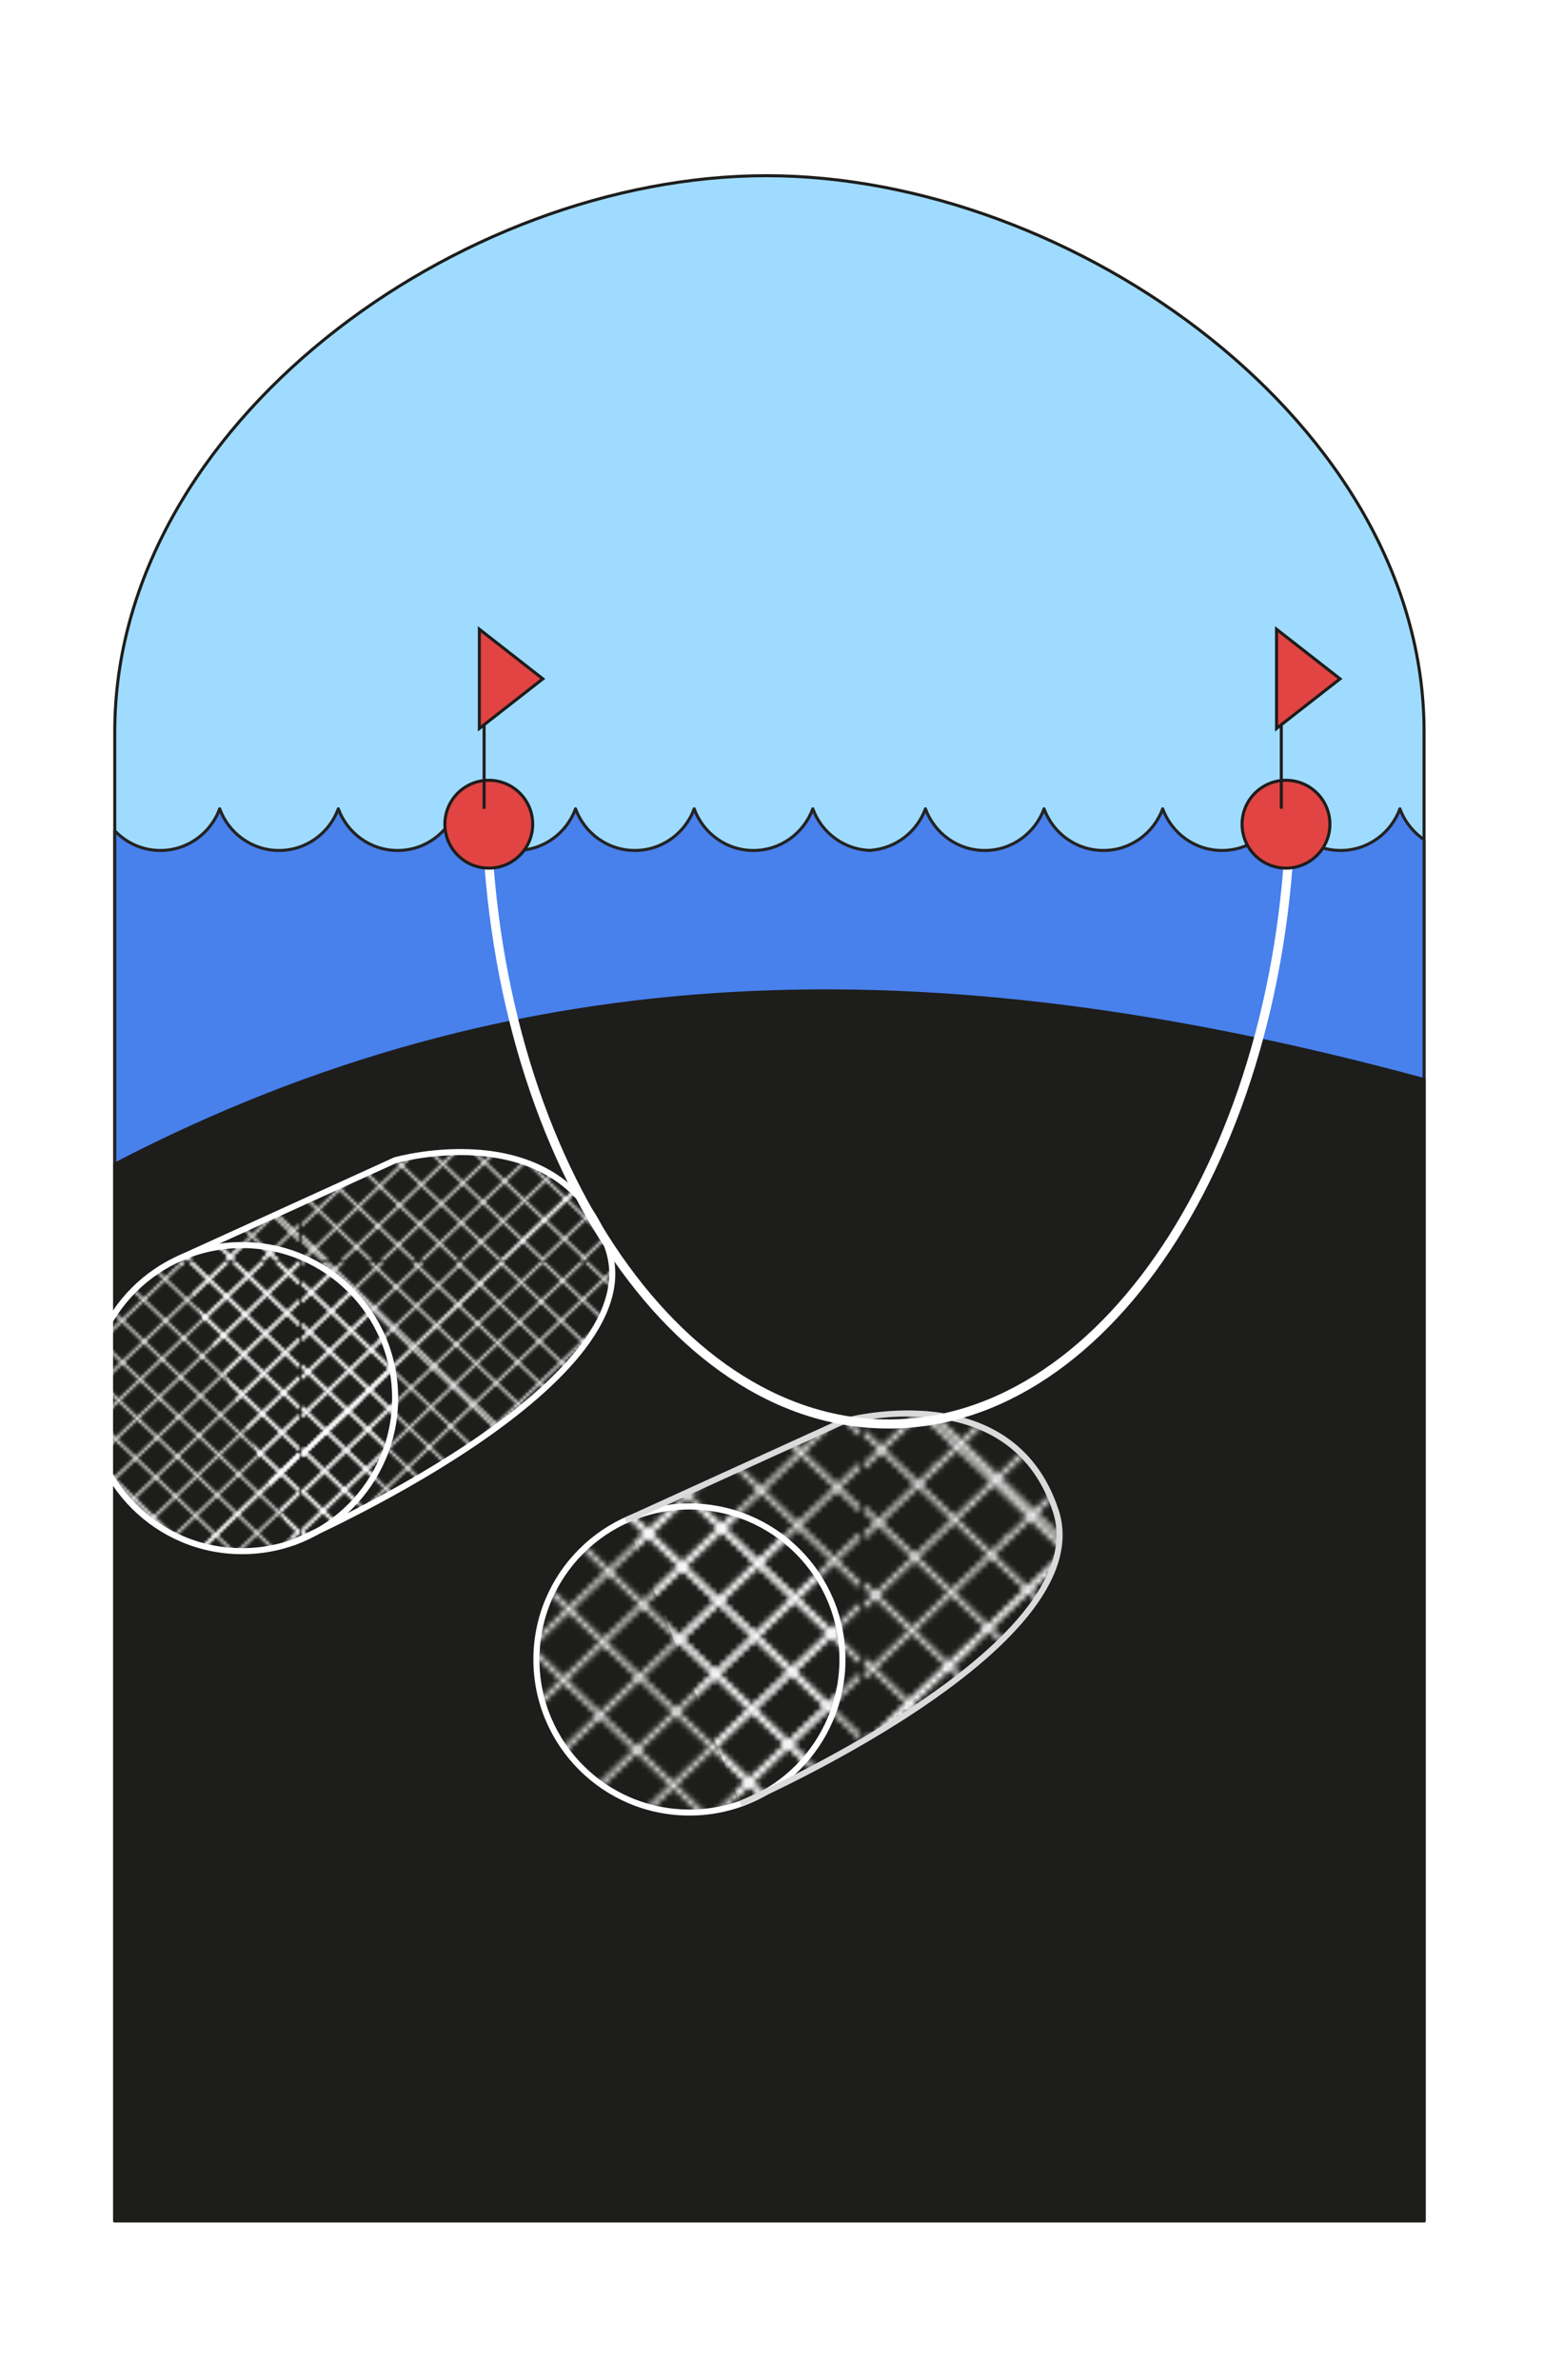 <?xml version="1.0" encoding="UTF-8"?>
<svg xmlns="http://www.w3.org/2000/svg" xmlns:xlink="http://www.w3.org/1999/xlink" width="510" height="786" viewBox="0 0 510 786">
  <defs>
    <pattern id="Alysse_2" x="0" y="0" width="144.13" height="138.362" patternTransform="translate(8506.957 6053.962) scale(1.829)" patternUnits="userSpaceOnUse" viewBox="0 0 144.13 138.362">
      <rect width="144.13" height="138.362" style="fill:none; stroke-width:0px;"></rect>
      <line x1="144.13" y1="276.726" x2="288.26" y2="138.364" style="fill:none; stroke:#fff; stroke-linecap:round; stroke-linejoin:round; stroke-width:.75px;"></line>
      <line x1="0" y1="276.726" x2="144.13" y2="138.364" style="fill:none; stroke:#fff; stroke-linecap:round; stroke-linejoin:round; stroke-width:.75px;"></line>
      <line x1="3.076" y1="134.611" x2="147.206" y2="272.973" style="fill:none; stroke:#fff; stroke-linecap:round; stroke-linejoin:round; stroke-width:.75px;"></line>
      <line x1="-144.129" y1="276.726" x2="0" y2="138.364" style="fill:none; stroke:#fff; stroke-linecap:round; stroke-linejoin:round; stroke-width:.75px;"></line>
      <line x1="-141.054" y1="134.611" x2="3.076" y2="272.973" style="fill:none; stroke:#fff; stroke-linecap:round; stroke-linejoin:round; stroke-width:.75px;"></line>
      <line x1="144.13" y1="138.364" x2="288.26" y2=".001" style="fill:none; stroke:#fff; stroke-linecap:round; stroke-linejoin:round; stroke-width:.75px;"></line>
      <line x1="140.634" y1="3.497" x2="284.764" y2="141.86" style="fill:none; stroke:#fff; stroke-linecap:round; stroke-linejoin:round; stroke-width:.75px;"></line>
      <line x1="133.642" y1="10.489" x2="277.772" y2="148.851" style="fill:none; stroke:#fff; stroke-linecap:round; stroke-linejoin:round; stroke-width:.75px;"></line>
      <line x1="126.651" y1="17.481" x2="270.78" y2="155.843" style="fill:none; stroke:#fff; stroke-linecap:round; stroke-linejoin:round; stroke-width:.75px;"></line>
      <line x1="119.659" y1="24.473" x2="263.789" y2="162.835" style="fill:none; stroke:#fff; stroke-linecap:round; stroke-linejoin:round; stroke-width:.75px;"></line>
      <line x1="112.667" y1="31.464" x2="256.797" y2="169.827" style="fill:none; stroke:#fff; stroke-linecap:round; stroke-linejoin:round; stroke-width:.75px;"></line>
      <line x1="105.675" y1="38.456" x2="249.805" y2="176.818" style="fill:none; stroke:#fff; stroke-linecap:round; stroke-linejoin:round; stroke-width:.75px;"></line>
      <line x1="98.684" y1="45.448" x2="242.813" y2="183.81" style="fill:none; stroke:#fff; stroke-linecap:round; stroke-linejoin:round; stroke-width:.75px;"></line>
      <line x1="91.692" y1="52.44" x2="235.822" y2="190.802" style="fill:none; stroke:#fff; stroke-linecap:round; stroke-linejoin:round; stroke-width:.75px;"></line>
      <line x1="84.7" y1="59.431" x2="228.83" y2="197.794" style="fill:none; stroke:#fff; stroke-linecap:round; stroke-linejoin:round; stroke-width:.75px;"></line>
      <line x1="77.709" y1="66.423" x2="221.838" y2="204.785" style="fill:none; stroke:#fff; stroke-linecap:round; stroke-linejoin:round; stroke-width:.75px;"></line>
      <line x1="0" y1="138.364" x2="144.13" y2=".001" style="fill:none; stroke:#fff; stroke-linecap:round; stroke-linejoin:round; stroke-width:.75px;"></line>
      <line x1="6.456" y1="144.82" x2="150.586" y2="6.458" style="fill:none; stroke:#fff; stroke-linecap:round; stroke-linejoin:round; stroke-width:.75px;"></line>
      <line x1="12.913" y1="151.276" x2="157.042" y2="12.914" style="fill:none; stroke:#fff; stroke-linecap:round; stroke-linejoin:round; stroke-width:.75px;"></line>
      <line x1="19.369" y1="157.732" x2="163.498" y2="19.37" style="fill:none; stroke:#fff; stroke-linecap:round; stroke-linejoin:round; stroke-width:.75px;"></line>
      <line x1="25.825" y1="164.188" x2="169.954" y2="25.826" style="fill:none; stroke:#fff; stroke-linecap:round; stroke-linejoin:round; stroke-width:.75px;"></line>
      <line x1="32.281" y1="170.644" x2="176.41" y2="32.282" style="fill:none; stroke:#fff; stroke-linecap:round; stroke-linejoin:round; stroke-width:.75px;"></line>
      <line x1="38.737" y1="177.1" x2="182.866" y2="38.738" style="fill:none; stroke:#fff; stroke-linecap:round; stroke-linejoin:round; stroke-width:.75px;"></line>
      <line x1="45.193" y1="183.556" x2="189.322" y2="45.194" style="fill:none; stroke:#fff; stroke-linecap:round; stroke-linejoin:round; stroke-width:.75px;"></line>
      <line x1="51.649" y1="190.012" x2="195.778" y2="51.65" style="fill:none; stroke:#fff; stroke-linecap:round; stroke-linejoin:round; stroke-width:.75px;"></line>
      <path d="m58.75,197.113L202.879,58.751,58.75,197.113Z" style="fill:none; stroke:#fff; stroke-linecap:round; stroke-linejoin:round; stroke-width:.75px;"></path>
      <line x1="72.86" y1="270.224" x2="307.404" y2="45.065" style="fill:none; stroke:#fff; stroke-linecap:round; stroke-linejoin:round; stroke-width:.75px;"></line>
      <line x1="64.561" y1="202.924" x2="208.691" y2="64.562" style="fill:none; stroke:#fff; stroke-linecap:round; stroke-linejoin:round; stroke-width:.75px;"></line>
      <line x1="3.076" y1="-3.751" x2="147.206" y2="134.611" style="fill:none; stroke:#fff; stroke-linecap:round; stroke-linejoin:round; stroke-width:.75px;"></line>
      <line x1="-3.495" y1="3.497" x2="140.634" y2="141.86" style="fill:none; stroke:#fff; stroke-linecap:round; stroke-linejoin:round; stroke-width:.75px;"></line>
      <line x1="-10.487" y1="10.489" x2="133.642" y2="148.851" style="fill:none; stroke:#fff; stroke-linecap:round; stroke-linejoin:round; stroke-width:.75px;"></line>
      <line x1="-17.479" y1="17.481" x2="126.651" y2="155.843" style="fill:none; stroke:#fff; stroke-linecap:round; stroke-linejoin:round; stroke-width:.75px;"></line>
      <line x1="-24.471" y1="24.473" x2="119.659" y2="162.835" style="fill:none; stroke:#fff; stroke-linecap:round; stroke-linejoin:round; stroke-width:.75px;"></line>
      <line x1="-31.462" y1="31.464" x2="112.667" y2="169.827" style="fill:none; stroke:#fff; stroke-linecap:round; stroke-linejoin:round; stroke-width:.75px;"></line>
      <line x1="-38.454" y1="38.456" x2="105.675" y2="176.818" style="fill:none; stroke:#fff; stroke-linecap:round; stroke-linejoin:round; stroke-width:.75px;"></line>
      <line x1="-45.446" y1="45.448" x2="98.684" y2="183.81" style="fill:none; stroke:#fff; stroke-linecap:round; stroke-linejoin:round; stroke-width:.75px;"></line>
      <line x1="-52.438" y1="52.44" x2="91.692" y2="190.802" style="fill:none; stroke:#fff; stroke-linecap:round; stroke-linejoin:round; stroke-width:.75px;"></line>
      <line x1="-59.429" y1="59.431" x2="84.7" y2="197.794" style="fill:none; stroke:#fff; stroke-linecap:round; stroke-linejoin:round; stroke-width:.75px;"></line>
      <line x1="-66.421" y1="66.423" x2="77.709" y2="204.785" style="fill:none; stroke:#fff; stroke-linecap:round; stroke-linejoin:round; stroke-width:.75px;"></line>
      <line x1="-144.129" y1="138.364" x2="0" y2=".001" style="fill:none; stroke:#fff; stroke-linecap:round; stroke-linejoin:round; stroke-width:.75px;"></line>
      <line x1="-137.673" y1="144.82" x2="6.456" y2="6.458" style="fill:none; stroke:#fff; stroke-linecap:round; stroke-linejoin:round; stroke-width:.75px;"></line>
      <line x1="-131.217" y1="151.276" x2="12.913" y2="12.914" style="fill:none; stroke:#fff; stroke-linecap:round; stroke-linejoin:round; stroke-width:.75px;"></line>
      <line x1="-124.761" y1="157.732" x2="19.369" y2="19.37" style="fill:none; stroke:#fff; stroke-linecap:round; stroke-linejoin:round; stroke-width:.75px;"></line>
      <line x1="-118.305" y1="164.188" x2="25.825" y2="25.826" style="fill:none; stroke:#fff; stroke-linecap:round; stroke-linejoin:round; stroke-width:.75px;"></line>
      <line x1="-111.849" y1="170.644" x2="32.281" y2="32.282" style="fill:none; stroke:#fff; stroke-linecap:round; stroke-linejoin:round; stroke-width:.75px;"></line>
      <line x1="-105.393" y1="177.1" x2="38.737" y2="38.738" style="fill:none; stroke:#fff; stroke-linecap:round; stroke-linejoin:round; stroke-width:.75px;"></line>
      <line x1="-98.937" y1="183.556" x2="45.193" y2="45.194" style="fill:none; stroke:#fff; stroke-linecap:round; stroke-linejoin:round; stroke-width:.75px;"></line>
      <line x1="-92.481" y1="190.012" x2="51.649" y2="51.65" style="fill:none; stroke:#fff; stroke-linecap:round; stroke-linejoin:round; stroke-width:.75px;"></line>
      <path d="m-85.38,197.113L58.75,58.751-85.38,197.113Z" style="fill:none; stroke:#fff; stroke-linecap:round; stroke-linejoin:round; stroke-width:.75px;"></path>
      <line x1="-71.269" y1="270.224" x2="163.274" y2="45.065" style="fill:none; stroke:#fff; stroke-linecap:round; stroke-linejoin:round; stroke-width:.75px;"></line>
      <line x1="-79.569" y1="202.924" x2="64.561" y2="64.562" style="fill:none; stroke:#fff; stroke-linecap:round; stroke-linejoin:round; stroke-width:.75px;"></line>
      <line x1="-141.054" y1="-3.751" x2="3.076" y2="134.611" style="fill:none; stroke:#fff; stroke-linecap:round; stroke-linejoin:round; stroke-width:.75px;"></line>
      <line x1="-215.399" y1="270.224" x2="19.145" y2="45.065" style="fill:none; stroke:#fff; stroke-linecap:round; stroke-linejoin:round; stroke-width:.75px;"></line>
      <line x1="144.13" y1=".001" x2="288.26" y2="-138.361" style="fill:none; stroke:#fff; stroke-linecap:round; stroke-linejoin:round; stroke-width:.75px;"></line>
      <line x1="140.634" y1="-134.865" x2="284.764" y2="3.497" style="fill:none; stroke:#fff; stroke-linecap:round; stroke-linejoin:round; stroke-width:.75px;"></line>
      <line x1="133.642" y1="-127.873" x2="277.772" y2="10.489" style="fill:none; stroke:#fff; stroke-linecap:round; stroke-linejoin:round; stroke-width:.75px;"></line>
      <line x1="126.651" y1="-120.882" x2="270.78" y2="17.481" style="fill:none; stroke:#fff; stroke-linecap:round; stroke-linejoin:round; stroke-width:.75px;"></line>
      <line x1="119.659" y1="-113.89" x2="263.789" y2="24.473" style="fill:none; stroke:#fff; stroke-linecap:round; stroke-linejoin:round; stroke-width:.75px;"></line>
      <line x1="112.667" y1="-106.898" x2="256.797" y2="31.464" style="fill:none; stroke:#fff; stroke-linecap:round; stroke-linejoin:round; stroke-width:.75px;"></line>
      <line x1="105.675" y1="-99.906" x2="249.805" y2="38.456" style="fill:none; stroke:#fff; stroke-linecap:round; stroke-linejoin:round; stroke-width:.75px;"></line>
      <line x1="98.684" y1="-92.915" x2="242.813" y2="45.448" style="fill:none; stroke:#fff; stroke-linecap:round; stroke-linejoin:round; stroke-width:.75px;"></line>
      <line x1="91.692" y1="-85.923" x2="235.822" y2="52.44" style="fill:none; stroke:#fff; stroke-linecap:round; stroke-linejoin:round; stroke-width:.75px;"></line>
      <line x1="84.7" y1="-78.931" x2="228.83" y2="59.431" style="fill:none; stroke:#fff; stroke-linecap:round; stroke-linejoin:round; stroke-width:.75px;"></line>
      <line x1="77.709" y1="-71.939" x2="221.838" y2="66.423" style="fill:none; stroke:#fff; stroke-linecap:round; stroke-linejoin:round; stroke-width:.75px;"></line>
      <line x1="0" y1=".001" x2="144.13" y2="-138.361" style="fill:none; stroke:#fff; stroke-linecap:round; stroke-linejoin:round; stroke-width:.75px;"></line>
      <line x1="6.456" y1="6.458" x2="150.586" y2="-131.905" style="fill:none; stroke:#fff; stroke-linecap:round; stroke-linejoin:round; stroke-width:.75px;"></line>
      <line x1="12.913" y1="12.914" x2="157.042" y2="-125.449" style="fill:none; stroke:#fff; stroke-linecap:round; stroke-linejoin:round; stroke-width:.75px;"></line>
      <line x1="19.369" y1="19.37" x2="163.498" y2="-118.993" style="fill:none; stroke:#fff; stroke-linecap:round; stroke-linejoin:round; stroke-width:.75px;"></line>
      <line x1="25.825" y1="25.826" x2="169.954" y2="-112.537" style="fill:none; stroke:#fff; stroke-linecap:round; stroke-linejoin:round; stroke-width:.75px;"></line>
      <line x1="32.281" y1="32.282" x2="176.41" y2="-106.081" style="fill:none; stroke:#fff; stroke-linecap:round; stroke-linejoin:round; stroke-width:.75px;"></line>
      <line x1="38.737" y1="38.738" x2="182.866" y2="-99.625" style="fill:none; stroke:#fff; stroke-linecap:round; stroke-linejoin:round; stroke-width:.75px;"></line>
      <line x1="45.193" y1="45.194" x2="189.322" y2="-93.169" style="fill:none; stroke:#fff; stroke-linecap:round; stroke-linejoin:round; stroke-width:.75px;"></line>
      <line x1="51.649" y1="51.65" x2="195.778" y2="-86.713" style="fill:none; stroke:#fff; stroke-linecap:round; stroke-linejoin:round; stroke-width:.75px;"></line>
      <path d="m58.75,58.751L202.879-79.611,58.75,58.751Z" style="fill:none; stroke:#fff; stroke-linecap:round; stroke-linejoin:round; stroke-width:.75px;"></path>
      <line x1="72.86" y1="131.861" x2="307.404" y2="-93.297" style="fill:none; stroke:#fff; stroke-linecap:round; stroke-linejoin:round; stroke-width:.75px;"></line>
      <line x1="64.561" y1="64.562" x2="208.691" y2="-73.8" style="fill:none; stroke:#fff; stroke-linecap:round; stroke-linejoin:round; stroke-width:.75px;"></line>
      <line x1="-3.495" y1="-134.865" x2="140.634" y2="3.497" style="fill:none; stroke:#fff; stroke-linecap:round; stroke-linejoin:round; stroke-width:.75px;"></line>
      <line x1="-10.487" y1="-127.873" x2="133.642" y2="10.489" style="fill:none; stroke:#fff; stroke-linecap:round; stroke-linejoin:round; stroke-width:.75px;"></line>
      <line x1="-17.479" y1="-120.882" x2="126.651" y2="17.481" style="fill:none; stroke:#fff; stroke-linecap:round; stroke-linejoin:round; stroke-width:.75px;"></line>
      <line x1="-24.471" y1="-113.89" x2="119.659" y2="24.473" style="fill:none; stroke:#fff; stroke-linecap:round; stroke-linejoin:round; stroke-width:.75px;"></line>
      <line x1="-31.462" y1="-106.898" x2="112.667" y2="31.464" style="fill:none; stroke:#fff; stroke-linecap:round; stroke-linejoin:round; stroke-width:.75px;"></line>
      <line x1="-38.454" y1="-99.906" x2="105.675" y2="38.456" style="fill:none; stroke:#fff; stroke-linecap:round; stroke-linejoin:round; stroke-width:.75px;"></line>
      <line x1="-45.446" y1="-92.915" x2="98.684" y2="45.448" style="fill:none; stroke:#fff; stroke-linecap:round; stroke-linejoin:round; stroke-width:.75px;"></line>
      <line x1="-52.438" y1="-85.923" x2="91.692" y2="52.44" style="fill:none; stroke:#fff; stroke-linecap:round; stroke-linejoin:round; stroke-width:.75px;"></line>
      <line x1="-59.429" y1="-78.931" x2="84.7" y2="59.431" style="fill:none; stroke:#fff; stroke-linecap:round; stroke-linejoin:round; stroke-width:.75px;"></line>
      <line x1="-66.421" y1="-71.939" x2="77.709" y2="66.423" style="fill:none; stroke:#fff; stroke-linecap:round; stroke-linejoin:round; stroke-width:.75px;"></line>
      <line x1="-144.129" y1=".001" x2="0" y2="-138.361" style="fill:none; stroke:#fff; stroke-linecap:round; stroke-linejoin:round; stroke-width:.75px;"></line>
      <line x1="-137.673" y1="6.458" x2="6.456" y2="-131.905" style="fill:none; stroke:#fff; stroke-linecap:round; stroke-linejoin:round; stroke-width:.75px;"></line>
      <line x1="-131.217" y1="12.914" x2="12.913" y2="-125.449" style="fill:none; stroke:#fff; stroke-linecap:round; stroke-linejoin:round; stroke-width:.75px;"></line>
      <line x1="-124.761" y1="19.37" x2="19.369" y2="-118.993" style="fill:none; stroke:#fff; stroke-linecap:round; stroke-linejoin:round; stroke-width:.75px;"></line>
      <line x1="-118.305" y1="25.826" x2="25.825" y2="-112.537" style="fill:none; stroke:#fff; stroke-linecap:round; stroke-linejoin:round; stroke-width:.75px;"></line>
      <line x1="-111.849" y1="32.282" x2="32.281" y2="-106.081" style="fill:none; stroke:#fff; stroke-linecap:round; stroke-linejoin:round; stroke-width:.75px;"></line>
      <line x1="-105.393" y1="38.738" x2="38.737" y2="-99.625" style="fill:none; stroke:#fff; stroke-linecap:round; stroke-linejoin:round; stroke-width:.75px;"></line>
      <line x1="-98.937" y1="45.194" x2="45.193" y2="-93.169" style="fill:none; stroke:#fff; stroke-linecap:round; stroke-linejoin:round; stroke-width:.75px;"></line>
      <line x1="-92.481" y1="51.65" x2="51.649" y2="-86.713" style="fill:none; stroke:#fff; stroke-linecap:round; stroke-linejoin:round; stroke-width:.75px;"></line>
      <path d="m-85.38,58.751L58.75-79.611-85.38,58.751Z" style="fill:none; stroke:#fff; stroke-linecap:round; stroke-linejoin:round; stroke-width:.75px;"></path>
      <line x1="-71.269" y1="131.861" x2="163.274" y2="-93.297" style="fill:none; stroke:#fff; stroke-linecap:round; stroke-linejoin:round; stroke-width:.75px;"></line>
      <line x1="-79.569" y1="64.562" x2="64.561" y2="-73.8" style="fill:none; stroke:#fff; stroke-linecap:round; stroke-linejoin:round; stroke-width:.75px;"></line>
      <line x1="-215.399" y1="131.861" x2="19.145" y2="-93.297" style="fill:none; stroke:#fff; stroke-linecap:round; stroke-linejoin:round; stroke-width:.75px;"></line>
    </pattern>
    <pattern id="Alysse_2-2" patternTransform="translate(244.75)" xlink:href="#Alysse_2"></pattern>
    <pattern id="Alysse_2-3" patternTransform="translate(244.75)" xlink:href="#Alysse_2"></pattern>
    <clipPath id="clippath">
      <rect x="-570.965" y="25.554" width="473.058" height="739.193" rx="29.719" ry="29.719" style="fill:none; stroke-width:0px;"></rect>
    </clipPath>
  </defs>
  <g id="Calque_10">
    <path d="m470.383,733.408H37.907V241.611c0-101.392,113.867-183.587,215.259-183.587h0c101.392,0,217.217,82.195,217.217,183.587v491.797Z" style="fill:#9fdbff; stroke:#1d1d1b; stroke-linecap:round; stroke-linejoin:round;"></path>
  </g>
  <g id="Layer_9">
    <path d="m470.383,277.293c-3.616-2.452-6.437-6.003-7.968-10.187-2.94,8.026-10.59,13.765-19.591,13.765-9.003,0-16.651-5.739-19.593-13.765-2.938,8.026-10.59,13.765-19.589,13.765-9.002,0-16.651-5.739-19.592-13.765-2.942,8.026-10.592,13.765-19.593,13.765s-16.649-5.739-19.592-13.765c-2.938,8.026-10.59,13.765-19.589,13.765-9.005,0-16.655-5.739-19.595-13.765-2.756,7.528-9.654,13.023-17.926,13.684v.066c-8.867-.134-16.376-5.816-19.28-13.75-2.94,8.026-10.59,13.765-19.593,13.765-9.002,0-16.651-5.739-19.589-13.765-2.939,8.026-10.59,13.765-19.591,13.765-9.003,0-16.653-5.739-19.593-13.765-2.94,8.026-10.59,13.765-19.59,13.765s-16.653-5.739-19.593-13.765c-2.942,8.026-10.59,13.765-19.593,13.765-8.999,0-16.651-5.739-19.589-13.765-2.94,8.026-10.59,13.765-19.591,13.765-9.004,0-16.651-5.739-19.593-13.765-2.938,8.026-10.59,13.765-19.589,13.765-5.93,0-11.262-2.5-15.059-6.494v459.032h432.476v-456.115Z" style="fill:#4880ec; stroke:#232323; stroke-linecap:round; stroke-linejoin:round;"></path>
    <path d="m470.383,356.542c-163.403-44.334-300.007-40.896-432.476,27.933v348.933h432.476v-376.866Z" style="fill:#1d1d1b; stroke:#1d1d1b; stroke-miterlimit:10;"></path>
    <circle cx="227.726" cy="548.063" r="50.543" style="fill:url(#Alysse_2); stroke:#fff; stroke-miterlimit:10; stroke-width:2px;"></circle>
    <path d="m206.636,502.129l71.633-32.622s55.515-15.888,70.429,29.393c14.914,45.281-104.087,96.816-104.087,96.816" style="fill:url(#Alysse_2); stroke:#dadada; stroke-miterlimit:10; stroke-width:2px;"></path>
    <circle cx="79.974" cy="461.739" r="50.543" style="fill:url(#Alysse_2-2); stroke:#fff; stroke-miterlimit:10; stroke-width:2px;"></circle>
    <path d="m58.884,415.805l71.633-32.622s55.515-15.888,70.429,29.393c14.914,45.281-104.087,96.816-104.087,96.816" style="fill:url(#Alysse_2-3); stroke:#fff; stroke-miterlimit:10; stroke-width:2px;"></path>
    <path d="m426.449,260.028c0,116.118-59.528,210.251-132.96,210.251s-132.96-94.133-132.96-210.251" style="fill:none; stroke:#fff; stroke-miterlimit:10; stroke-width:3px;"></path>
    <circle cx="161.454" cy="272.2" r="14.505" style="fill:#e24343; stroke:#1d1d1b; stroke-miterlimit:10;"></circle>
    <line x1="159.907" y1="267.106" x2="159.907" y2="217.439" style="fill:none; stroke:#1d1d1b; stroke-miterlimit:10;"></line>
    <polygon points="158.336 207.811 158.336 240.576 179.304 224.194 158.336 207.811" style="fill:#e24343; fill-rule:evenodd; stroke:#1d1d1b; stroke-miterlimit:10;"></polygon>
    <circle cx="424.777" cy="272.2" r="14.505" style="fill:#e24343; stroke:#1d1d1b; stroke-miterlimit:10;"></circle>
    <line x1="423.23" y1="267.106" x2="423.23" y2="217.439" style="fill:none; stroke:#1d1d1b; stroke-miterlimit:10;"></line>
    <polygon points="421.658 207.811 421.658 240.576 442.626 224.194 421.658 207.811" style="fill:#e24343; fill-rule:evenodd; stroke:#1d1d1b; stroke-miterlimit:10;"></polygon>
  </g>
  <g id="Layer_8">
    <g style="clip-path:url(#clippath);">
      <path d="m-25.175,510.091c2.304-2.381,5.533-3.755,9.002-3.482l30.789,2.418c6.337.498,11.052,6.277,10.531,12.908-.521,6.631-6.08,11.603-12.417,11.106l-30.789-2.418c-3.469-.272-6.444-2.134-8.348-4.845l-12.415-.975c2.369,8.435,9.505,14.851,18.4,15.55l33.792,2.654c11.538.906,21.661-8.147,22.609-20.221.948-12.074-7.637-22.596-19.175-23.502l-33.792-2.654c-8.896-.699-16.945,4.525-20.602,12.487l12.415.975Z" style="fill:#dadada; stroke:#232323; stroke-miterlimit:10;"></path>
    </g>
  </g>
</svg>
